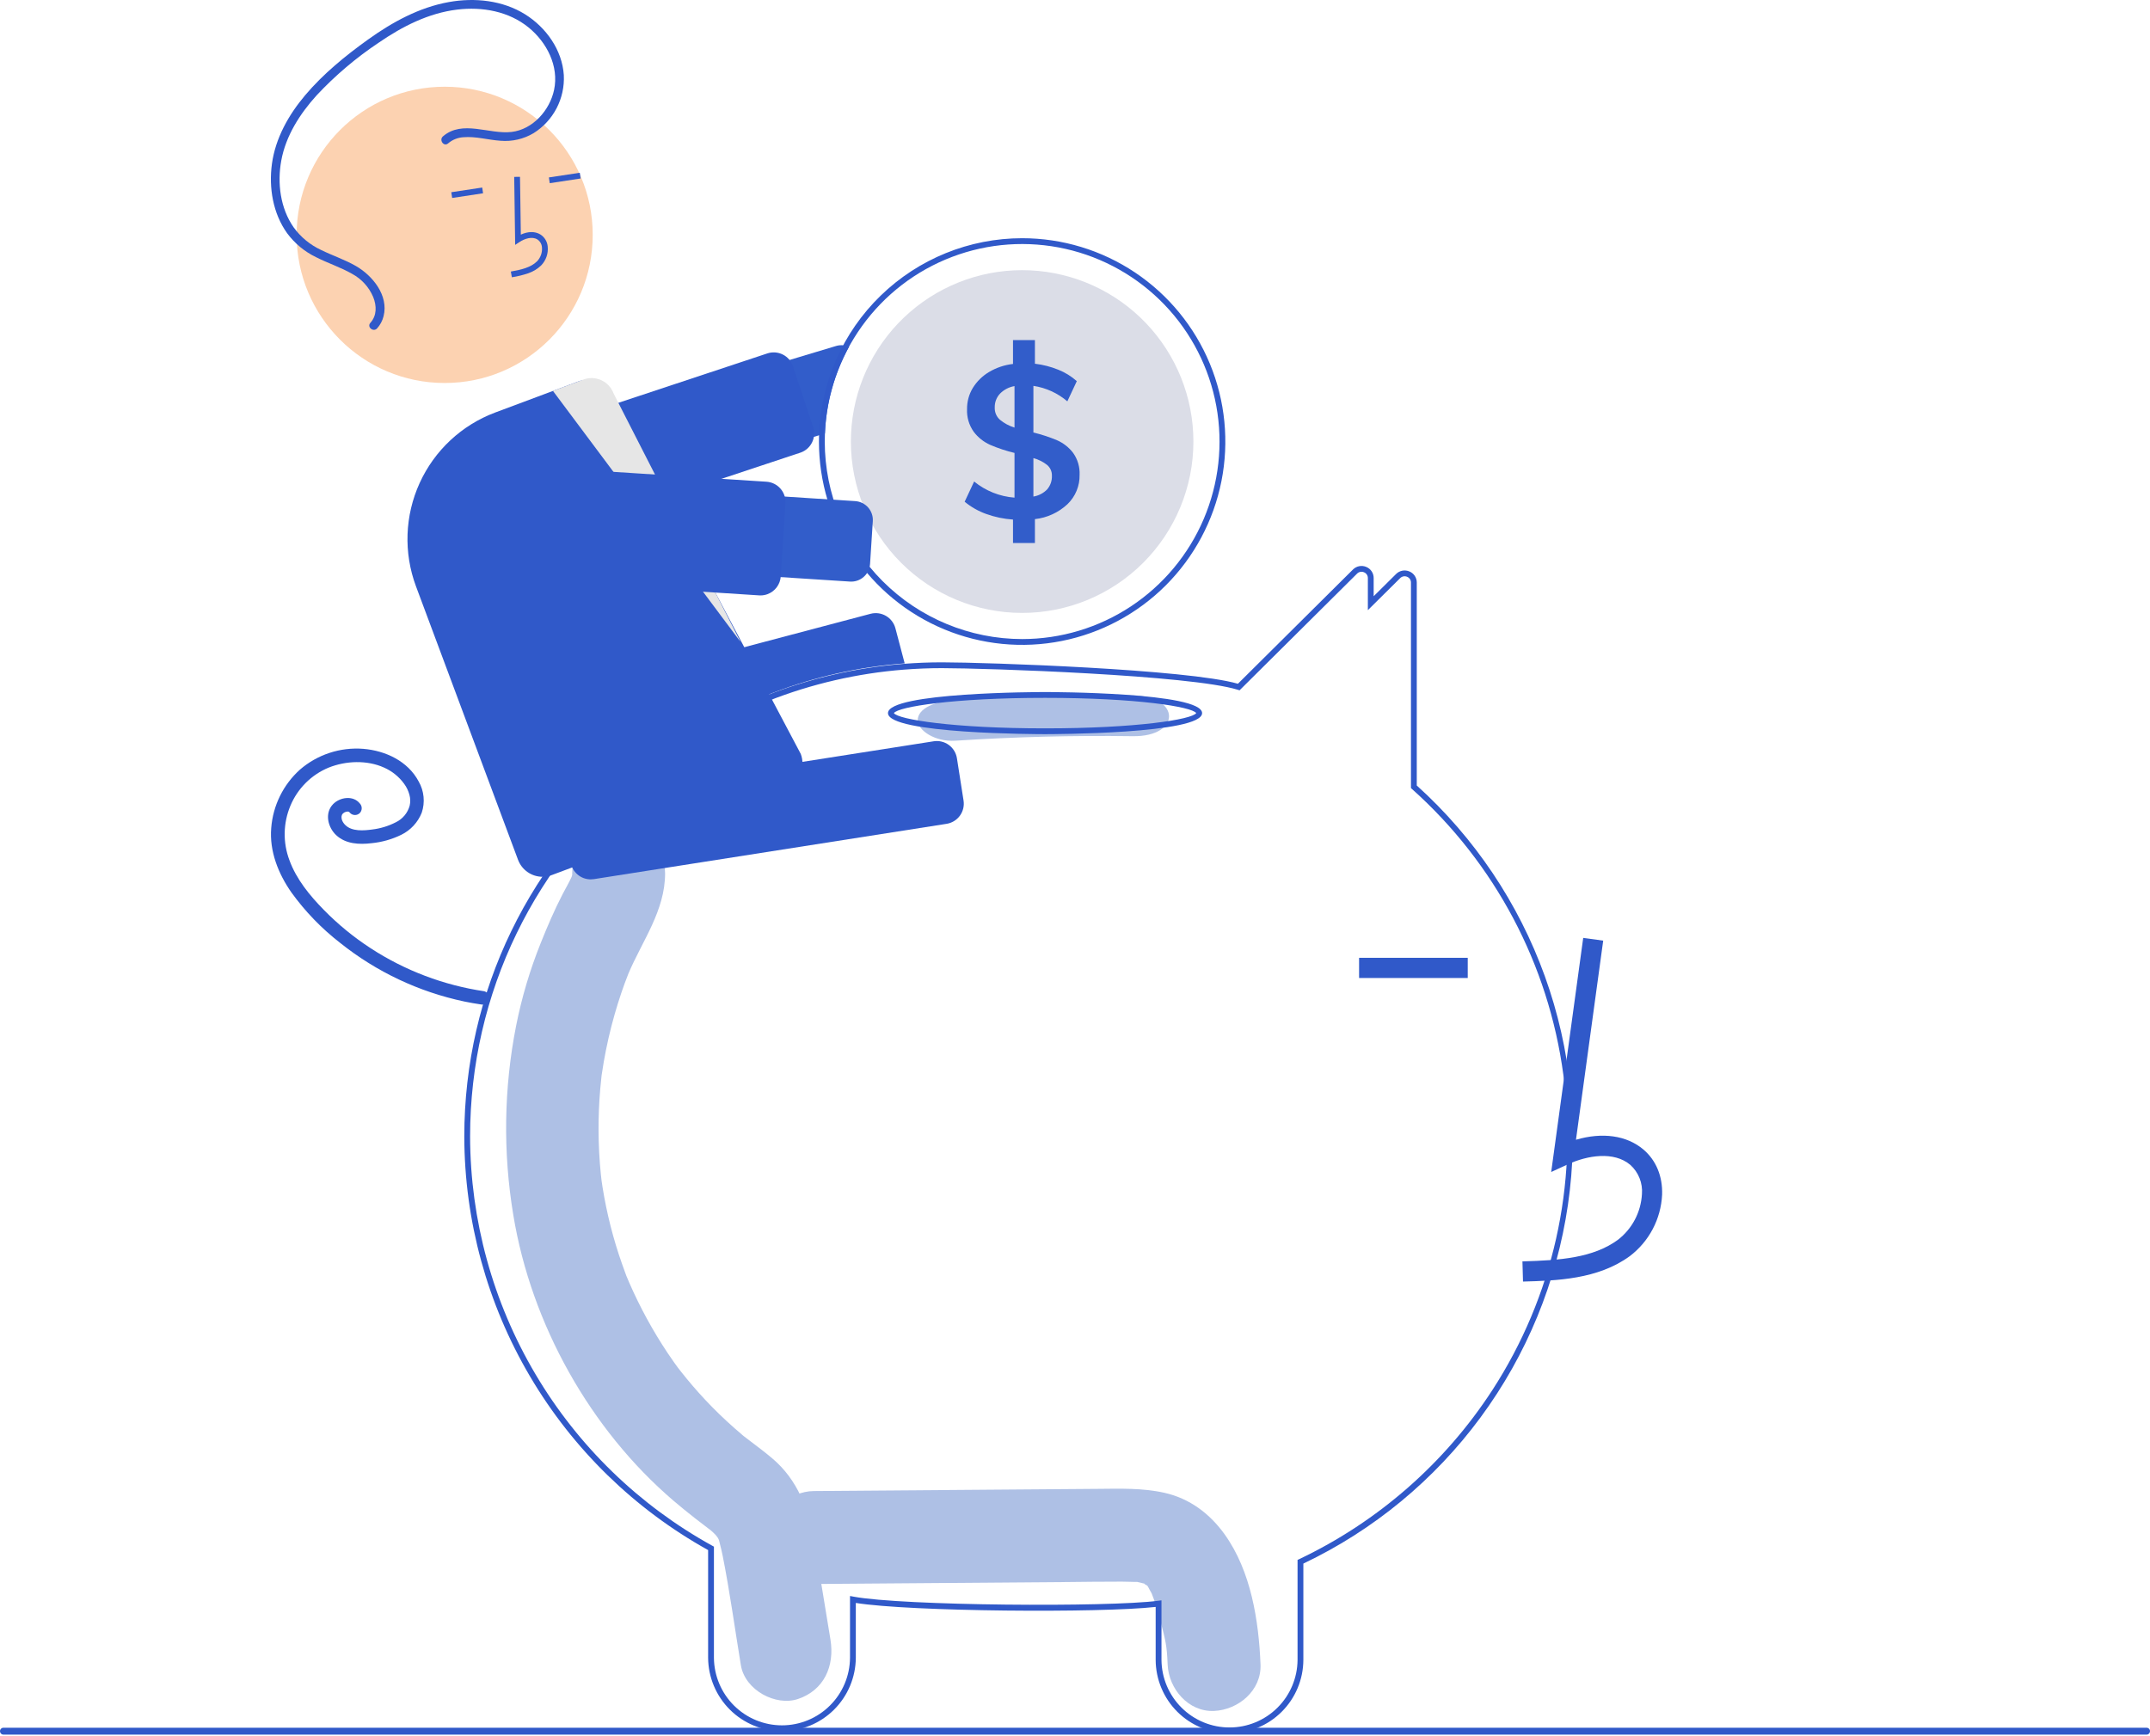 <svg width="416" height="336" viewBox="0 0 416 336" fill="none" xmlns="http://www.w3.org/2000/svg">
<g clip-path="url(#clip0_4368_14708)">
<path d="M236.988 296.984C234.111 292.953 230.217 290.003 225.322 288.899C221.053 287.936 216.663 288.1 212.324 288.134L157.455 288.557C152.756 288.593 148.25 292.668 148.469 297.551C148.685 302.394 152.418 306.585 157.455 306.546C173.528 306.422 189.601 306.298 205.673 306.174C209.462 306.144 213.254 306.076 217.043 306.088C217.894 306.091 218.742 306.136 219.592 306.146C219.798 306.148 219.946 306.146 220.051 306.142C220.078 306.15 220.1 306.157 220.134 306.167C220.578 306.288 221.033 306.372 221.479 306.488C221.323 306.493 221.768 306.771 221.992 306.865C222.023 306.926 222.088 307.034 222.198 307.2C222.35 307.487 222.803 308.357 222.821 308.33C223.501 310.049 224.061 311.814 224.499 313.61C225.543 317.572 225.773 318.4 225.923 322.116C226.113 326.811 229.92 331.334 234.909 331.111C239.615 330.9 244.1 327.152 243.896 322.116C243.552 313.631 242.064 304.1 236.988 296.984Z" fill="#AEC0E5"/>
<path d="M160.68 317.281C159.65 311.03 158.639 304.775 157.588 298.528C156.522 292.19 154.345 286.387 149.417 282.227C148.101 281.116 146.736 280.078 145.365 279.044C144.883 278.68 144.401 278.316 143.925 277.944C143.896 277.922 143.878 277.908 143.854 277.889C143.801 277.844 143.738 277.79 143.654 277.719C141.6 275.979 139.616 274.162 137.725 272.231C136.047 270.515 134.441 268.727 132.909 266.865C132.527 266.4 132.149 265.931 131.776 265.458C131.711 265.376 131.366 264.929 131.138 264.637C130.927 264.346 130.54 263.818 130.475 263.726C130.039 263.11 129.611 262.487 129.191 261.859C126.328 257.567 123.85 253.031 121.784 248.303C121.579 247.834 121.379 247.362 121.184 246.888C121.132 246.743 121.064 246.557 120.974 246.309C120.558 245.164 120.142 244.019 119.762 242.86C118.953 240.397 118.258 237.898 117.676 235.363C117.388 234.111 117.129 232.853 116.899 231.588C116.78 230.938 116.669 230.286 116.566 229.633C116.549 229.525 116.448 228.82 116.388 228.422C116.344 228.022 116.263 227.314 116.252 227.204C116.186 226.546 116.127 225.887 116.076 225.228C115.961 223.743 115.884 222.257 115.843 220.768C115.774 218.122 115.822 215.475 115.985 212.829C116.079 211.343 116.211 209.86 116.375 208.38C116.385 208.289 116.392 208.217 116.399 208.151C116.409 208.085 116.421 208.01 116.435 207.917C116.555 207.099 116.683 206.282 116.825 205.468C117.364 202.376 118.065 199.315 118.925 196.297C119.332 194.87 119.775 193.454 120.252 192.05C120.465 191.427 120.685 190.806 120.911 190.187C120.896 190.227 121.575 188.492 121.584 188.434C124.277 182.065 128.682 176.259 128.688 169.025C128.692 164.127 124.552 159.435 119.702 159.661C117.283 159.752 114.995 160.779 113.319 162.526C111.642 164.273 110.709 166.603 110.715 169.025C110.715 169.135 110.715 169.229 110.714 169.32C110.669 169.472 110.631 169.6 110.597 169.712C110.072 170.854 109.429 171.94 108.852 173.054C107.274 176.103 105.926 179.251 104.646 182.446C102.551 187.649 100.947 193.037 99.856 198.539C97.484 210.595 97.3 222.98 99.312 235.101C102.797 256.358 114.287 276.705 130.261 290.382C131.647 291.569 133.067 292.716 134.501 293.84C135.094 294.305 135.692 294.761 136.293 295.215C136.577 295.429 137.754 296.358 137.237 295.908C138.35 296.859 138.819 297.338 139.105 298.038C139.146 298.2 139.203 298.419 139.279 298.719C139.481 299.509 139.672 300.297 139.831 301.098C141.222 308.098 142.188 315.214 143.35 322.259C144.148 327.1 150.102 330.25 154.404 328.799C159.412 327.111 161.536 322.467 160.68 317.281Z" fill="#AEC0E5"/>
<path d="M237.897 335.435C234.123 335.445 230.499 333.956 227.82 331.295C225.142 328.634 223.627 325.019 223.608 321.241V310.981C212.876 312.184 176.125 311.905 165.59 310.211V320.831C165.562 324.605 164.044 328.215 161.367 330.874C158.691 333.533 155.073 335.025 151.302 335.025C147.531 335.025 143.912 333.533 141.236 330.874C138.559 328.215 137.041 324.605 137.013 320.831V299.98C122.745 292.046 110.85 280.446 102.557 266.375C94.263 252.305 89.872 236.274 89.835 219.937C89.835 191.926 102.518 165.795 124.634 148.245C139.013 136.796 156.484 129.91 174.802 128.473C177.288 128.278 179.79 128.179 182.237 128.179C190.86 128.179 229.763 129.512 239.524 132.323L261.781 110.218C262.109 109.889 262.526 109.664 262.981 109.574C263.437 109.483 263.908 109.53 264.337 109.708C264.768 109.88 265.138 110.179 265.397 110.565C265.656 110.951 265.793 111.406 265.788 111.871V115.385L270.122 111.089C270.449 110.76 270.866 110.535 271.321 110.444C271.776 110.353 272.248 110.4 272.676 110.579C273.108 110.751 273.478 111.049 273.737 111.435C273.996 111.821 274.133 112.277 274.129 112.742V152.016C285.297 162.093 293.809 174.772 298.911 188.929C304.013 203.087 305.546 218.285 303.376 233.177C301.206 248.069 295.399 262.196 286.469 274.305C277.54 286.414 265.764 296.131 252.185 302.595V321.241C252.167 325.019 250.652 328.634 247.973 331.295C245.295 333.956 241.671 335.445 237.897 335.435ZM224.732 309.706V321.241C224.76 324.717 226.16 328.041 228.625 330.489C231.091 332.937 234.424 334.311 237.897 334.311C241.37 334.311 244.702 332.937 247.168 330.489C249.634 328.041 251.033 324.717 251.062 321.241V301.885L251.383 301.733C266.619 294.496 279.553 283.175 288.749 269.026C300.468 250.971 305.342 229.314 302.488 207.973C299.635 186.633 289.242 167.021 273.192 152.685L273.006 152.518V112.742C273.01 112.5 272.94 112.263 272.805 112.063C272.67 111.862 272.477 111.708 272.252 111.62C272.028 111.524 271.781 111.499 271.542 111.546C271.303 111.594 271.085 111.712 270.915 111.886L264.665 118.081V111.871C264.669 111.629 264.599 111.392 264.464 111.192C264.329 110.991 264.137 110.836 263.911 110.749C263.687 110.653 263.439 110.628 263.2 110.676C262.961 110.723 262.742 110.842 262.572 111.017L239.838 133.595L239.515 133.493C230.441 130.651 190.925 129.303 182.237 129.303C179.819 129.303 177.347 129.401 174.89 129.594C156.794 131.014 139.536 137.816 125.332 149.126C103.487 166.461 90.958 192.271 90.958 219.937C90.995 236.129 95.364 252.016 103.609 265.947C111.855 279.878 123.676 291.345 137.847 299.157L138.137 299.318V320.831C138.165 324.307 139.565 327.63 142.031 330.077C144.497 332.525 147.829 333.898 151.302 333.898C154.774 333.898 158.106 332.525 160.572 330.077C163.038 327.63 164.438 324.307 164.467 320.831V308.865L165.132 308.99C174.599 310.773 214.463 311.054 224.097 309.789L224.732 309.706Z" fill="#3059C9"/>
<path d="M161.754 66.961L99.557 85.669C97.579 86.267 95.918 87.626 94.94 89.448C93.962 91.27 93.747 93.406 94.342 95.386C94.937 97.367 96.293 99.03 98.112 100.011C99.931 100.992 102.065 101.21 104.044 100.617L158.474 84.242L159.614 83.898C159.845 78.018 161.439 72.271 164.27 67.113C163.915 66.953 163.535 66.854 163.147 66.821C162.678 66.775 162.204 66.823 161.754 66.961Z" fill="#325DCA"/>
<path d="M102.969 104.605C102.143 104.603 101.339 104.341 100.67 103.857C100.001 103.373 99.501 102.69 99.241 101.906L95.351 90.16C95.189 89.669 95.125 89.151 95.162 88.636C95.2 88.12 95.338 87.617 95.57 87.156C95.802 86.694 96.122 86.282 96.513 85.944C96.903 85.606 97.357 85.349 97.847 85.186L148.469 68.395C148.959 68.233 149.476 68.168 149.991 68.206C150.506 68.243 151.009 68.382 151.47 68.614C151.931 68.846 152.343 69.166 152.68 69.557C153.018 69.948 153.275 70.402 153.438 70.892L157.327 82.639C157.651 83.605 157.586 84.659 157.146 85.578C156.707 86.497 155.927 87.209 154.972 87.563C154.925 87.58 154.878 87.597 154.83 87.612L104.209 104.403C103.809 104.537 103.39 104.605 102.969 104.605Z" fill="#3059C9"/>
<path d="M197.772 46.1C187.555 46.104 177.741 50.087 170.406 57.206C163.071 64.324 158.792 74.02 158.474 84.241C158.462 84.641 158.457 85.045 158.457 85.45C158.457 93.233 160.763 100.841 165.083 107.312C169.403 113.783 175.543 118.826 182.727 121.805C189.911 124.783 197.816 125.562 205.442 124.044C213.069 122.526 220.074 118.778 225.572 113.275C231.071 107.771 234.815 100.76 236.332 93.127C237.849 85.494 237.071 77.582 234.095 70.391C231.119 63.201 226.08 57.056 219.615 52.732C213.149 48.408 205.548 46.1 197.772 46.1ZM197.772 123.676C187.646 123.665 177.938 119.634 170.778 112.468C163.618 105.302 159.591 95.585 159.58 85.45C159.58 84.927 159.591 84.41 159.614 83.898C159.918 76.411 162.414 69.177 166.793 63.098C171.171 57.019 177.239 52.362 184.24 49.707C191.242 47.051 198.869 46.514 206.173 48.163C213.477 49.811 220.136 53.572 225.322 58.977C230.508 64.383 233.991 71.195 235.34 78.567C236.688 85.938 235.842 93.544 232.907 100.438C229.971 107.332 225.076 113.21 218.829 117.342C212.582 121.473 205.26 123.676 197.772 123.676Z" fill="#3059C9"/>
<path d="M230.91 85.45C230.91 94.246 227.419 102.682 221.204 108.902C214.99 115.122 206.561 118.616 197.772 118.616C188.984 118.616 180.555 115.122 174.341 108.902C168.126 102.682 164.635 94.246 164.635 85.45C164.635 84.399 164.686 83.365 164.781 82.341C165.58 73.852 169.614 65.997 176.047 60.406C182.48 54.816 190.817 51.92 199.327 52.32C207.837 52.72 215.866 56.385 221.747 62.555C227.629 68.724 230.91 76.923 230.91 85.45Z" fill="#DBDDE7"/>
<path d="M207.641 87.654C206.838 86.597 205.781 85.76 204.569 85.22C203.074 84.589 201.53 84.081 199.952 83.702V74.674C202.377 75.04 204.651 76.078 206.518 77.67L208.349 73.763C207.296 72.824 206.087 72.076 204.776 71.554C203.324 70.965 201.8 70.574 200.244 70.39V65.814H196.004V70.435C194.366 70.619 192.787 71.15 191.37 71.992C190.09 72.751 189.013 73.808 188.23 75.073C187.483 76.308 187.096 77.727 187.113 79.171C187.04 80.735 187.493 82.279 188.399 83.556C189.233 84.661 190.335 85.535 191.6 86.097C193.119 86.746 194.69 87.267 196.296 87.654V96.305C193.434 96.089 190.707 95 188.483 93.185L186.652 97.098C187.896 98.127 189.31 98.93 190.831 99.47C192.497 100.067 194.238 100.43 196.004 100.549V105.086H200.244V100.465C202.599 100.207 204.808 99.194 206.54 97.576C207.303 96.843 207.905 95.961 208.309 94.983C208.714 94.006 208.911 92.955 208.888 91.898C208.958 90.383 208.519 88.889 207.641 87.654ZM196.296 82.746C195.263 82.433 194.302 81.917 193.47 81.228C193.141 80.935 192.88 80.572 192.707 80.166C192.535 79.759 192.454 79.32 192.471 78.879C192.44 77.877 192.808 76.905 193.493 76.175C194.253 75.409 195.233 74.9 196.296 74.719V82.746ZM202.614 94.709C201.898 95.444 200.965 95.931 199.952 96.097V88.654C200.92 88.914 201.826 89.368 202.614 89.987C202.913 90.242 203.151 90.562 203.309 90.922C203.468 91.282 203.543 91.673 203.53 92.067C203.569 93.031 203.242 93.975 202.614 94.709Z" fill="#325DCA"/>
<path d="M104.774 152.213C103.906 152.211 103.062 151.923 102.374 151.393C101.686 150.863 101.192 150.12 100.969 149.281L98.852 141.259C98.587 140.251 98.732 139.178 99.256 138.277C99.779 137.376 100.639 136.719 101.646 136.452L168.449 118.784C169.457 118.521 170.528 118.668 171.428 119.193C172.328 119.718 172.984 120.579 173.251 121.586L175.045 128.382L174.709 128.409C157.576 129.742 141.184 135.959 127.47 146.325L127.373 146.372L105.772 152.083C105.446 152.169 105.111 152.213 104.774 152.213Z" fill="#3059C9"/>
<path d="M93.711 191.836C85.874 190.677 78.38 187.841 71.738 183.521C68.447 181.382 65.401 178.888 62.654 176.084C59.942 173.316 57.348 170.17 56.005 166.483C54.713 163.073 54.779 159.295 56.191 155.932C57.584 152.59 60.243 149.937 63.587 148.554C66.951 147.211 71.016 147.068 74.29 148.538C75.85 149.222 77.2 150.31 78.201 151.689C78.667 152.325 79.011 153.041 79.218 153.802C79.41 154.491 79.427 155.217 79.269 155.915C79.077 156.612 78.738 157.259 78.276 157.814C77.813 158.369 77.238 158.818 76.588 159.132C75.157 159.867 73.606 160.34 72.009 160.53C70.403 160.749 68.095 160.949 66.804 159.658C66.538 159.403 66.329 159.094 66.19 158.753C66.093 158.491 66.06 158.21 66.093 157.933C66.074 158.055 66.171 157.667 66.165 157.683C66.145 157.74 66.057 157.88 66.182 157.665C66.222 157.594 66.265 157.526 66.313 157.461C66.271 157.516 66.177 157.609 66.344 157.45C66.483 157.299 66.66 157.189 66.858 157.133C66.936 157.11 67.014 157.092 67.092 157.071C67.29 157.017 66.895 157.074 67.097 157.068C67.176 157.065 67.255 157.067 67.333 157.063C67.532 157.055 67.137 157.009 67.327 157.057C67.401 157.076 67.475 157.094 67.547 157.117C67.706 157.167 67.435 157.001 67.543 157.125C67.668 157.271 67.41 156.983 67.553 157.124C67.625 157.194 67.692 157.268 67.754 157.346C68.002 157.591 68.337 157.728 68.685 157.728C69.034 157.728 69.368 157.591 69.616 157.346C69.856 157.095 69.99 156.761 69.99 156.414C69.99 156.067 69.856 155.733 69.616 155.483C68.318 153.872 65.754 154.27 64.441 155.631C62.766 157.367 63.429 160.119 65.058 161.634C66.902 163.349 69.514 163.468 71.887 163.18C73.892 162.988 75.846 162.435 77.654 161.549C79.452 160.665 80.858 159.145 81.6 157.283C81.934 156.29 82.055 155.236 81.952 154.193C81.85 153.149 81.528 152.139 81.006 151.23C78.912 147.288 74.574 145.268 70.287 144.918C68.08 144.745 65.861 145.011 63.757 145.703C61.654 146.394 59.708 147.495 58.033 148.944C54.804 151.854 52.816 155.894 52.479 160.229C52.105 164.724 53.847 169.089 56.388 172.717C59.047 176.402 62.221 179.688 65.812 182.472C72.832 188.082 81.067 191.969 89.857 193.822C90.903 194.038 91.954 194.223 93.011 194.377C93.347 194.459 93.702 194.409 94.003 194.238C94.303 194.067 94.528 193.788 94.63 193.457C94.721 193.12 94.675 192.761 94.503 192.458C94.331 192.154 94.046 191.931 93.711 191.836Z" fill="#3059C9"/>
<path d="M219.175 134.567C207.693 134.405 196.248 134.696 184.839 135.442C180.94 135.697 177.566 137.076 177.566 139.395C177.566 141.333 180.913 143.604 184.839 143.348C196.242 142.603 207.688 142.311 219.175 142.473C228.54 142.605 228.534 134.699 219.175 134.567Z" fill="#AEC0E5"/>
<path d="M202.205 142.081C200.964 142.081 171.816 142.035 171.816 138.005C171.816 133.976 200.964 133.929 202.205 133.929C203.446 133.929 232.593 133.976 232.593 138.005C232.593 142.035 203.446 142.081 202.205 142.081ZM172.956 138.005C173.754 139.227 184.468 140.957 202.205 140.957C219.942 140.957 230.656 139.227 231.454 138.005C230.656 136.784 219.942 135.054 202.205 135.054C184.468 135.054 173.754 136.784 172.956 138.005Z" fill="#3059C9"/>
<path d="M294.683 248.017C301.135 247.838 309.165 247.614 315.352 243.091C317.194 241.689 318.708 239.9 319.787 237.851C320.866 235.802 321.484 233.541 321.598 231.228C321.724 227.656 320.435 224.537 317.967 222.45C314.736 219.718 310.017 219.077 304.932 220.572L310.201 182.038L306.333 181.508L300.14 226.809L303.369 225.326C307.114 223.607 312.253 222.733 315.447 225.434C316.231 226.14 316.842 227.018 317.232 227.999C317.623 228.98 317.782 230.038 317.697 231.09C317.602 232.812 317.138 234.493 316.336 236.02C315.534 237.546 314.413 238.882 313.049 239.935C308.235 243.455 301.834 243.909 294.574 244.112L294.683 248.017Z" fill="#3059C9"/>
<path d="M283.991 185.362H262.967V189.269H283.991V185.362Z" fill="#3059C9"/>
<path d="M114.287 170.182C113.352 170.179 112.447 169.843 111.737 169.233C111.026 168.623 110.556 167.781 110.41 166.855L109.127 158.659C108.966 157.628 109.221 156.575 109.835 155.732C110.449 154.889 111.372 154.324 112.402 154.162L180.66 143.457C181.69 143.297 182.742 143.552 183.584 144.166C184.426 144.781 184.99 145.705 185.153 146.736L186.436 154.933C186.596 155.964 186.342 157.016 185.728 157.859C185.113 158.702 184.19 159.267 183.161 159.43L114.903 170.134C114.699 170.166 114.493 170.182 114.287 170.182Z" fill="#3059C9"/>
<path d="M86.039 74.121C101.859 74.121 114.683 61.286 114.683 45.452C114.683 29.618 101.859 16.783 86.039 16.783C70.219 16.783 57.395 29.618 57.395 45.452C57.395 61.286 70.219 74.121 86.039 74.121Z" fill="#FCD2B1"/>
<path d="M102.257 52.87C103.172 52.549 104.008 52.036 104.709 51.365C105.173 50.887 105.527 50.313 105.745 49.684C105.964 49.054 106.043 48.384 105.976 47.721C105.937 47.248 105.789 46.791 105.544 46.385C105.299 45.979 104.964 45.635 104.565 45.38C103.528 44.742 102.158 44.766 100.775 45.408L100.616 34.217L99.493 34.233L99.68 47.389L100.535 46.828C101.527 46.178 102.951 45.707 103.976 46.338C104.23 46.505 104.441 46.728 104.594 46.991C104.748 47.253 104.838 47.547 104.86 47.85C104.907 48.344 104.847 48.842 104.685 49.311C104.522 49.78 104.261 50.208 103.918 50.567C102.7 51.776 100.898 52.181 98.841 52.552L99.04 53.658C100.134 53.492 101.21 53.228 102.257 52.87Z" fill="#3059C9"/>
<path d="M112.182 33.432L106.201 34.338L106.369 35.45L112.351 34.543L112.182 33.432Z" fill="#3059C9"/>
<path d="M93.302 36.293L87.32 37.199L87.488 38.311L93.47 37.404L93.302 36.293Z" fill="#3059C9"/>
<path d="M104.969 169.681C103.939 169.678 102.934 169.362 102.087 168.774C101.241 168.186 100.594 167.355 100.232 166.389L80.482 113.453C78.068 106.961 78.326 99.775 81.199 93.473C84.072 87.17 89.325 82.266 95.806 79.835L111.865 73.834C112.486 73.6 113.147 73.492 113.81 73.515C114.473 73.538 115.125 73.692 115.728 73.968C116.33 74.237 116.872 74.624 117.323 75.105C117.774 75.586 118.124 76.153 118.354 76.771L154.938 145.905C155.175 146.529 155.287 147.193 155.267 147.86C155.247 148.527 155.096 149.183 154.821 149.791C154.547 150.399 154.155 150.947 153.668 151.403C153.182 151.859 152.61 152.214 151.985 152.448L106.735 169.359C106.17 169.571 105.572 169.68 104.969 169.681Z" fill="#3059C9"/>
<path d="M106.992 75.655L143.291 124.238L118.729 76.165C118.526 75.604 118.215 75.088 117.813 74.648C117.411 74.207 116.927 73.85 116.387 73.597C115.847 73.344 115.263 73.2 114.667 73.173C114.072 73.146 113.477 73.237 112.917 73.44L106.992 75.655Z" fill="#E6E6E6"/>
<path d="M164.468 112.551L99.656 108.373C98.634 108.307 97.636 108.04 96.717 107.588C95.798 107.136 94.978 106.507 94.302 105.737C93.626 104.968 93.108 104.073 92.778 103.103C92.448 102.133 92.312 101.107 92.378 100.085C92.444 99.062 92.71 98.063 93.162 97.144C93.613 96.224 94.242 95.403 95.01 94.726C95.779 94.05 96.674 93.531 97.643 93.201C98.612 92.871 99.636 92.734 100.658 92.8L165.47 96.978C165.948 97.009 166.416 97.134 166.846 97.346C167.276 97.558 167.661 97.852 167.977 98.212C168.294 98.573 168.536 98.992 168.691 99.446C168.845 99.9 168.909 100.381 168.878 100.86L168.346 109.139C168.283 110.107 167.84 111.009 167.112 111.649C166.385 112.289 165.434 112.613 164.468 112.551Z" fill="#325DCA"/>
<path d="M147.149 115.23C147.063 115.23 146.977 115.227 146.891 115.221L93.671 111.79C93.156 111.757 92.652 111.623 92.189 111.395C91.726 111.167 91.312 110.85 90.971 110.462C90.63 110.074 90.369 109.622 90.202 109.133C90.036 108.644 89.967 108.127 90.001 107.611L90.911 93.468C90.944 92.953 91.078 92.449 91.306 91.985C91.534 91.521 91.851 91.107 92.239 90.766C92.626 90.425 93.078 90.163 93.566 89.997C94.055 89.83 94.572 89.761 95.087 89.795L148.307 93.225C149.347 93.294 150.317 93.772 151.005 94.555C151.694 95.339 152.043 96.364 151.977 97.405L151.067 111.548C151.017 112.306 150.75 113.033 150.297 113.642C149.844 114.251 149.225 114.717 148.514 114.983C148.077 115.146 147.615 115.23 147.149 115.23Z" fill="#3059C9"/>
<path d="M85.71 26.387C89.479 23.143 94.653 26.045 98.975 25.537C103.109 25.051 106.374 21.34 107.208 17.396C108.181 12.796 105.795 8.186 102.278 5.318C98.427 2.176 93.319 1.275 88.478 1.856C82.93 2.522 77.857 5.11 73.304 8.241C68.91 11.169 64.869 14.597 61.261 18.455C58.031 22.025 55.295 26.281 54.421 31.086C53.627 35.452 54.233 40.291 56.812 43.99C58.18 45.886 60.012 47.397 62.133 48.378C64.345 49.465 66.704 50.242 68.846 51.47C72.086 53.328 75.234 57.181 74.219 61.19C74.002 62.066 73.572 62.875 72.969 63.546C72.244 64.351 70.937 63.287 71.663 62.479C72.94 61.061 72.89 59.169 72.209 57.476C71.4 55.568 69.968 53.991 68.147 53.005C65.904 51.721 63.428 50.929 61.129 49.76C58.929 48.692 57.02 47.108 55.563 45.143C52.812 41.316 51.989 36.336 52.613 31.73C53.288 26.744 55.847 22.214 59.055 18.418C62.546 14.286 66.835 10.789 71.216 7.647C75.917 4.276 81.111 1.426 86.858 0.396C91.84 -0.498 97.24 0.052 101.597 2.769C105.663 5.306 108.781 9.669 109.092 14.544C109.203 16.763 108.722 18.971 107.697 20.941C106.673 22.911 105.143 24.573 103.264 25.755C101.336 26.91 99.094 27.429 96.855 27.241C94.462 27.087 92.066 26.354 89.657 26.557C88.567 26.624 87.528 27.044 86.698 27.754C85.875 28.463 84.894 27.09 85.71 26.387Z" fill="#3059C9"/>
<path d="M415.331 335.698H0.669C0.492 335.697 0.322 335.627 0.197 335.501C0.072 335.376 0.002 335.206 0.002 335.028C0.002 334.851 0.072 334.681 0.197 334.556C0.322 334.43 0.492 334.36 0.669 334.359H415.331C415.509 334.359 415.679 334.43 415.804 334.555C415.93 334.681 416 334.851 416 335.028C416 335.206 415.93 335.376 415.804 335.502C415.679 335.627 415.509 335.698 415.331 335.698Z" fill="#3059C9"/>
</g>
<defs>
<clipPath id="clip0_4368_14708">
<rect width="416" height="335.698" fill="white"/>
</clipPath>
</defs>
</svg>
